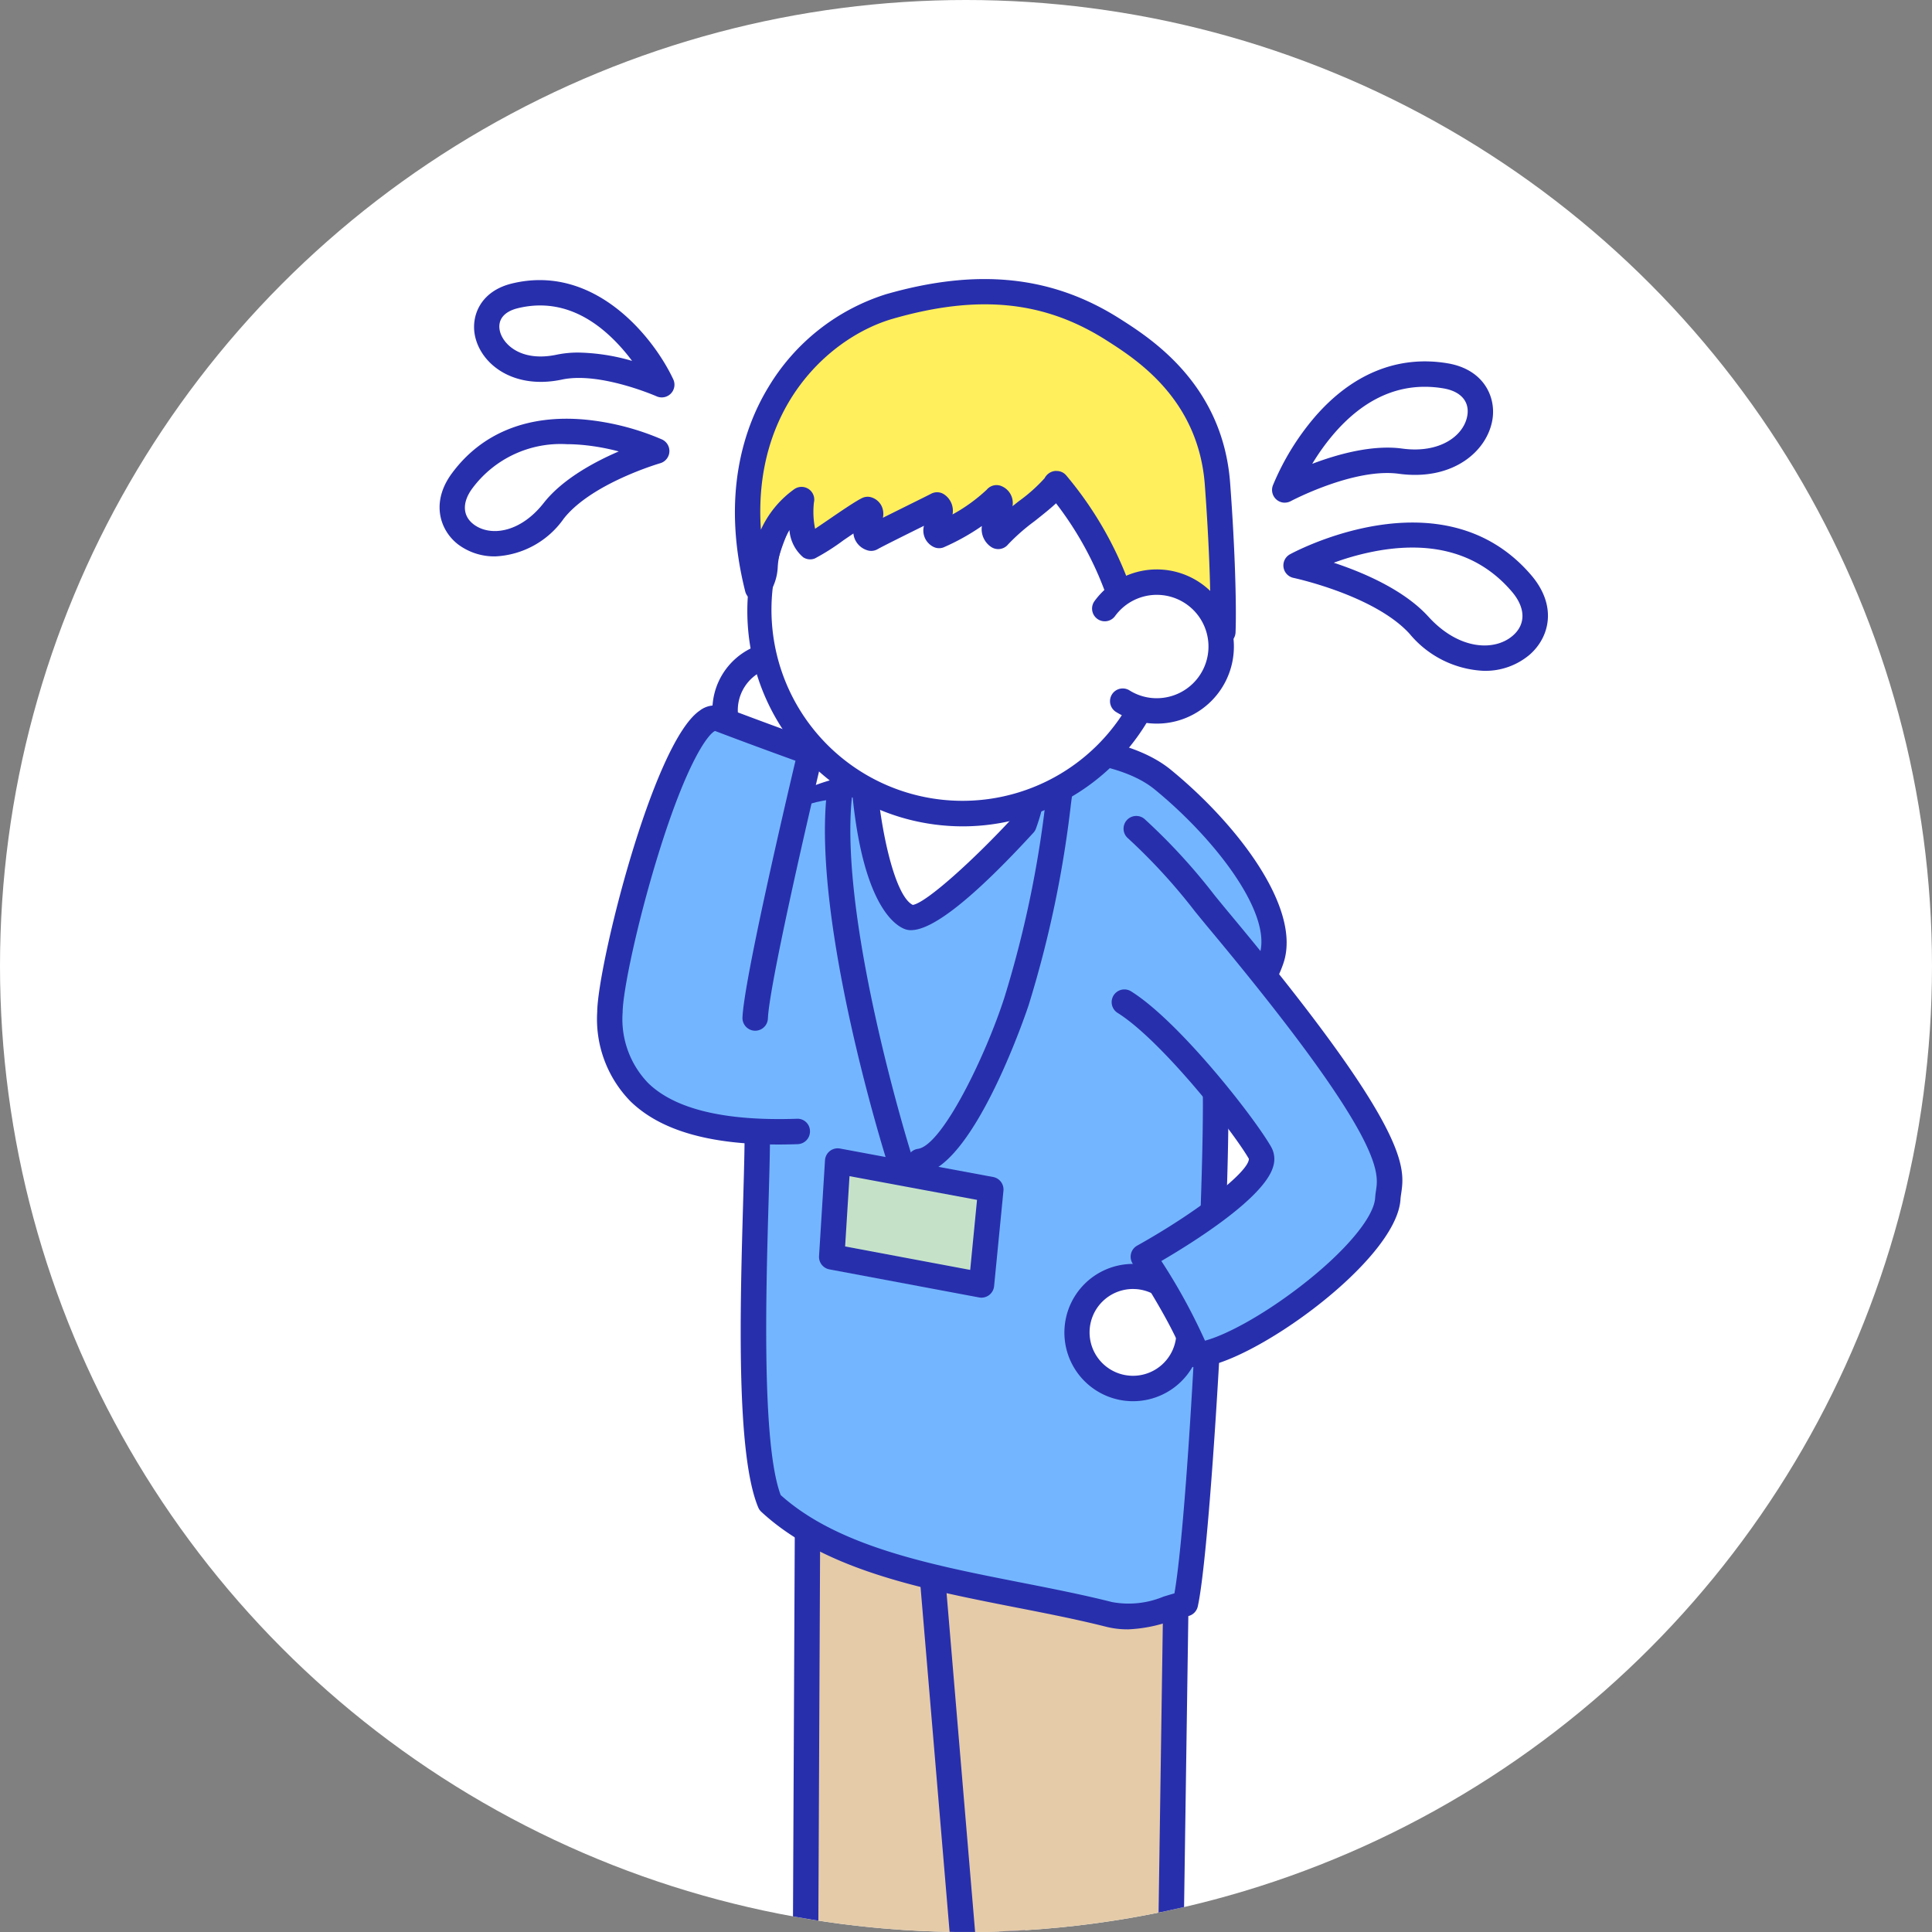 <svg xmlns="http://www.w3.org/2000/svg" width="190" height="190" viewBox="0 0 190 190"><rect x="0" y="0" width="190" height="190" fill="#808080" stroke="none"/><defs><clipPath id="a"><path d="M95 0a95 95 0 1 0 95 95A95 95 0 0 0 95 0Z" fill="none"/></clipPath></defs><circle cx="95" cy="95" r="95" fill="#fff"/><g clip-path="url(#a)"><path d="M71.317 69.53a5.518 5.518 0 1 0 5.818-5.2 5.519 5.519 0 0 0-5.818 5.2" fill="#fff"/><path d="M76.836 76.606c-.129 0-.258 0-.388-.01a6.777 6.777 0 0 1-6.379-7.136 6.768 6.768 0 1 1 6.767 7.147M72.565 69.6a4.268 4.268 0 1 0 4.5-4.023 4.274 4.274 0 0 0-4.5 4.023" fill="#282fad"/><path d="M85.643 77.525c-1.926-.351-5 .776-6.5 1.468" fill="#4648d8"/><path d="M79.148 80.244a1.25 1.25 0 0 1-.525-2.385c.747-.345 4.6-2.046 7.245-1.563a1.25 1.25 0 1 1-.449 2.459c-1.375-.248-3.94.537-5.748 1.373a1.246 1.246 0 0 1-.523.116" fill="#282fad"/><path d="m104.718 130.868-25.282 13.878-.481 103.7 14.521.67 9.645-94.02Z" fill="#e5cba8"/><path d="M93.477 250.368h-.059L78.9 249.7a1.25 1.25 0 0 1-1.193-1.255l.482-103.7a1.249 1.249 0 0 1 .648-1.09l25.282-13.878a1.25 1.25 0 0 1 1.849 1.178l-1.6 24.23-9.649 94.066a1.25 1.25 0 0 1-1.242 1.122m-13.267-3.118 12.143.56 9.525-92.845 1.442-21.909-22.638 12.426Z" fill="#282fad"/><path d="m114.834 131.207-23.769 16.334 8.7 103.276 14.516-.785 1.385-94.557Z" fill="#e5cba8"/><path d="M99.765 252.066a1.25 1.25 0 0 1-1.245-1.145l-8.7-103.275a1.249 1.249 0 0 1 .537-1.135l23.769-16.334a1.25 1.25 0 0 1 1.957.987l.833 24.268-1.385 94.618a1.25 1.25 0 0 1-1.182 1.23l-14.516.784h-.068M92.372 148.16l8.537 101.34 12.14-.656 1.368-93.391-.754-21.928Z" fill="#282fad"/><path d="M114.347 76.67c6.05 4.949 12.282 12.831 10.7 17.624s-8 10.934-11.464 6.195-20.091-26.813-20.091-26.813 14.805-1.955 20.855 2.994" fill="#73b6ff"/><path d="M116.674 103.443a5 5 0 0 1-4.1-2.217c-3.417-4.677-19.91-26.578-20.075-26.8a1.249 1.249 0 0 1 .834-1.991c.627-.083 15.414-1.966 21.81 3.266 6.582 5.388 12.857 13.627 11.087 18.985-1.233 3.73-5.037 8.112-8.731 8.692a5.422 5.422 0 0 1-.825.065M95.835 74.708c4.029 5.354 15.906 21.145 18.755 25.043a2.442 2.442 0 0 0 2.521 1.157c2.63-.413 5.785-4.106 6.746-7.007 1.326-4-4.318-11.369-10.3-16.264-4.239-3.467-13.5-3.239-17.722-2.929" fill="#282fad"/><path d="M113.637 83.126c7.946 7.816 4.006 39.484 4.068 49.608.06 9.7 2.947 19.134-2.669 25.742-11.619-.415-28.854-2.809-40.089-10.725-2.747-6.589-.385-39.786-.483-46.633 0 0 1.022-20.124 4.162-21.664 5.023-2.464 20.207.028 20.207.028Z" fill="#73b6ff"/><path d="M100.7 81.056c2.453-6.779-.8-7.9-6.061-8.107-2.687-.108-7.731.379-9.757 2.74 0 0 .826 13.17 4.547 14.517 2.159.782 11.271-9.15 11.271-9.15" fill="#fff"/><path d="M89.594 91.478a1.719 1.719 0 0 1-.588-.1c-1.054-.382-4.555-2.636-5.368-15.615a1.247 1.247 0 0 1 .3-.892c2.909-3.39 9.957-3.208 10.755-3.175 2.96.118 5.893.517 7.3 2.61 1.1 1.639 1.067 3.917-.111 7.171a1.263 1.263 0 0 1-.255.42c-5.838 6.362-9.877 9.577-12.03 9.577M86.17 76.165c.425 5.7 1.872 12 3.6 12.828 1.36-.223 6.1-4.541 9.845-8.6.784-2.249.887-3.827.306-4.692-.788-1.172-3.134-1.42-5.324-1.507-2.468-.1-6.583.357-8.422 1.967m14.525 4.895Z" fill="#282fad"/><path d="M116.929 131.338a5.518 5.518 0 1 1-5.2-5.818 5.518 5.518 0 0 1 5.2 5.818" fill="#fff"/><path d="M111.43 137.8c-.129 0-.258 0-.388-.011a6.751 6.751 0 1 1 .388.011m-.012-11.036a4.268 4.268 0 1 0 4.264 4.507 4.267 4.267 0 0 0-4.023-4.5c-.08 0-.161-.007-.241-.007" fill="#282fad"/><path d="M110.855 160.235a8.534 8.534 0 0 1-2.108-.263c-2.84-.716-5.916-1.32-8.891-1.9-9.267-1.821-18.849-3.705-24.992-9.4a1.223 1.223 0 0 1-.3-.435c-2.19-5.253-1.78-19.577-1.481-30.035.087-3.048.162-5.68.138-7.3a1.25 1.25 0 0 1 2.5-.036c.025 1.673-.051 4.331-.139 7.407-.255 8.917-.679 23.739 1.192 28.755 5.641 5.067 14.753 6.858 23.568 8.591 3.006.591 6.116 1.2 9.02 1.934a8.932 8.932 0 0 0 5.055-.533c.354-.11.715-.221 1.081-.323 1.541-8.841 3.325-48.069 2.653-51.877a1.25 1.25 0 1 1 2.461-.435c.866 4.9-1.348 46.98-2.818 53.6a1.251 1.251 0 0 1-.95.949c-.544.121-1.1.293-1.691.475a14.3 14.3 0 0 1-4.294.831" fill="#282fad"/><path d="M110.579 98.554c4.553 2.846 11.721 12.01 13.352 14.864s-11.486 10.174-11.486 10.174 4.077 6.116 5.243 9.653c4.428-.131 18.482-10.017 18.8-15.37.139-2.36 2.606-4.3-16.6-27.322-2.326-2.789-5.1-6.457-8.138-9.052" fill="#73b6ff"/><path d="M117.688 134.495a1.25 1.25 0 0 1-1.187-.859c-1.1-3.335-5.056-9.291-5.1-9.351a1.251 1.251 0 0 1 .43-1.785c5.874-3.278 11.007-7.269 10.987-8.538-1.657-2.866-8.693-11.715-12.906-14.348a1.25 1.25 0 1 1 1.326-2.12c4.706 2.942 12.058 12.3 13.774 15.3a2.438 2.438 0 0 1 .2 1.918c-.859 3.088-7.885 7.484-11 9.3a57.79 57.79 0 0 1 4.29 7.833c1.935-.507 5.5-2.351 9.365-5.326 4.363-3.354 7.256-6.779 7.371-8.726.014-.243.049-.483.086-.737.266-1.8.761-5.145-16.4-25.711-.448-.537-.913-1.106-1.392-1.694a57.06 57.06 0 0 0-6.6-7.208 1.25 1.25 0 0 1 1.625-1.9 58.933 58.933 0 0 1 6.91 7.528c.475.581.934 1.144 1.376 1.674 17.875 21.426 17.34 25.04 16.948 27.679-.026.178-.052.346-.062.518-.359 6.074-14.871 16.393-20.009 16.546h-.037" fill="#282fad"/><path d="M74.267 100.114c.177-4.089 5.436-26.1 5.436-26.1s-4.979-1.784-9.01-3.325-10.665 23.939-10.711 28.859c-.084 8.968 7 12.119 18.424 11.725" fill="#73b6ff"/><path d="M76.559 112.555c-6.86 0-11.636-1.4-14.567-4.257a11.563 11.563 0 0 1-3.261-8.763c.043-4.589 5.481-26.515 10.089-29.655a2.426 2.426 0 0 1 2.319-.357 536.47 536.47 0 0 0 8.985 3.316 1.249 1.249 0 0 1 .794 1.467c-1.809 7.572-5.266 22.722-5.4 25.862a1.25 1.25 0 1 1-2.5-.109c.16-3.675 4.137-20.7 5.212-25.246a523.045 523.045 0 0 1-7.909-2.926c-.631.26-2.722 2.854-5.61 12.22-2.057 6.672-3.46 13.376-3.479 15.452a9.057 9.057 0 0 0 2.507 6.95c2.641 2.576 7.558 3.755 14.625 3.514a1.224 1.224 0 0 1 1.292 1.206 1.249 1.249 0 0 1-1.206 1.292q-.97.034-1.89.034" fill="#282fad"/><path d="M111.977 49.9a20.04 20.04 0 1 1-27.4-7.259 20.04 20.04 0 0 1 27.4 7.259" fill="#fff"/><path d="M94.684 81.266a21.381 21.381 0 0 1-5.488-.719 21.171 21.171 0 1 1 5.488.719m-.066-40.086a18.788 18.788 0 1 0 16.282 9.346 18.672 18.672 0 0 0-16.282-9.346" fill="#282fad"/><path d="M109.5 32.425c-5.688-3.626-12.378-5.05-22.021-2.288-7.521 2.154-17.057 11.488-12.979 27.721 1.446-1.58-.329-5.175 4.323-8.728-.207.88-.077 4.027.85 4.629.714-.29 4.467-3.056 5.653-3.652 1.013.364-1.058 2.313.357 2.817.843-.485 5.8-2.907 6.475-3.261.927.6-.719 2.564.195 3A20.737 20.737 0 0 0 98 48.96c1.139.532-1.042 2.959.168 3.79 1.2-1.521 5.184-4 5.705-5.218a34.306 34.306 0 0 1 5.357 8.684c1.657 3.928 3.456 9.9 2.252 13.409 1.026-2.988.288-3.723.938-5.281.448-1.074 6.172-3.253 7.838-2.205.087-2.276-.019-7.724-.53-14.555-.667-8.9-6.938-13.059-10.232-15.159" fill="#ffef5c"/><path d="M111.484 70.876a1.224 1.224 0 0 1-.406-.069 1.251 1.251 0 0 1-.777-1.588c1.01-2.95-.485-8.4-2.222-12.516a33.162 33.162 0 0 0-4.224-7.206c-.543.507-1.25 1.074-2.115 1.759a19.633 19.633 0 0 0-2.589 2.27 1.255 1.255 0 0 1-1.69.256 2.111 2.111 0 0 1-.9-2.051 22.082 22.082 0 0 1-3.784 2.107 1.242 1.242 0 0 1-.957-.047 1.791 1.791 0 0 1-.954-2.082l-.158.078c-1.55.769-3.893 1.93-4.4 2.221a1.257 1.257 0 0 1-1.042.1A1.954 1.954 0 0 1 84.1 53.09a1.9 1.9 0 0 1-.172-.623c-.328.221-.66.448-.97.659a21.8 21.8 0 0 1-2.816 1.791 1.246 1.246 0 0 1-1.15-.11 3.888 3.888 0 0 1-1.355-2.675 7.812 7.812 0 0 0-1.148 3.568 5.214 5.214 0 0 1-1.068 3 1.249 1.249 0 0 1-2.134-.539c-2.4-9.551-.083-16.2 2.284-20.094a20.751 20.751 0 0 1 11.562-9.132c9.048-2.593 16.367-1.816 23.036 2.436 3.017 1.922 10.08 6.424 10.806 16.12.5 6.686.63 12.2.534 14.7A1.249 1.249 0 0 1 119.6 63.2c-.882-.508-5.2.86-6.058 1.724a3.674 3.674 0 0 0-.186 1.319 11.376 11.376 0 0 1-.685 3.791 1.252 1.252 0 0 1-1.182.845m-7.6-24.561a1.223 1.223 0 0 1 .943.406 35.8 35.8 0 0 1 5.555 9.009 40.8 40.8 0 0 1 2.215 6.805 14.141 14.141 0 0 1 2.986-1.306 11.449 11.449 0 0 1 3.453-.616c.009-2.793-.148-7.507-.554-12.936-.633-8.445-6.728-12.331-9.657-14.2-6.106-3.892-12.584-4.553-21-2.14-6.143 1.759-13.822 8.61-13 20.753a9.944 9.944 0 0 1 3.239-3.955 1.25 1.25 0 0 1 1.975 1.28A8.32 8.32 0 0 0 80.16 52c.441-.293.956-.645 1.39-.942 1.3-.89 2.535-1.73 3.214-2.071a1.257 1.257 0 0 1 .984-.06 1.668 1.668 0 0 1 .96.857 1.809 1.809 0 0 1 .12 1.136c.778-.39 1.735-.864 2.766-1.377.951-.47 1.741-.862 1.981-.989a1.244 1.244 0 0 1 1.262.058 1.933 1.933 0 0 1 .838 1.979 16.443 16.443 0 0 0 3.363-2.431 1.251 1.251 0 0 1 1.493-.336 1.787 1.787 0 0 1 1.04 1.959c.2-.162.409-.324.617-.49a15.876 15.876 0 0 0 2.543-2.265 1.317 1.317 0 0 1 .984-.707 1.383 1.383 0 0 1 .17-.009" fill="#282fad"/><path d="M108.648 59.851a6.331 6.331 0 1 1 1.793 9.122" fill="#fff"/><path d="M113.768 71.163a7.593 7.593 0 0 1-3.982-1.127 1.25 1.25 0 1 1 1.312-2.127 5.033 5.033 0 0 0 3.32.712 5.082 5.082 0 1 0-4.76-8.034 1.25 1.25 0 0 1-2.02-1.473 7.582 7.582 0 1 1 7.1 11.987 7.751 7.751 0 0 1-.973.062" fill="#282fad"/><path d="m82.382 114.18 15.057 2.8-.92 9.386-14.719-2.759Z" fill="#c5e2c8"/><path d="M96.519 127.618a1.187 1.187 0 0 1-.23-.022l-14.724-2.761a1.249 1.249 0 0 1-1.017-1.306l.586-9.426a1.251 1.251 0 0 1 1.477-1.152l15.057 2.8a1.25 1.25 0 0 1 1.015 1.351l-.92 9.387a1.252 1.252 0 0 1-1.244 1.128m-13.407-5.036 12.3 2.306.672-6.887-12.541-2.333Z" fill="#282fad"/><path d="M90.444 115.471a1.25 1.25 0 0 1-.172-2.488c2.369-.333 6.622-9.046 8.51-14.9a106.49 106.49 0 0 0 4.064-19.38l.124-.921a1.25 1.25 0 1 1 2.477.334l-.122.917a108.71 108.71 0 0 1-4.164 19.817c-.051.159-5.257 15.865-10.541 16.607a1.3 1.3 0 0 1-.176.012" fill="#282fad"/><path d="M88.421 115.1a1.251 1.251 0 0 1-1.192-.875c-.3-.942-7.241-23.214-5.941-36.021a1.25 1.25 0 1 1 2.487.251c-1.248 12.295 5.767 34.794 5.838 35.02a1.251 1.251 0 0 1-1.192 1.625" fill="#282fad"/><path d="M65.074 37.833s-5.152-11-14.442-8.736c-5.264 1.283-2.6 8.487 4.383 7.005 4.162-.883 10.059 1.731 10.059 1.731" fill="#fff"/><path d="M65.073 39.083a1.262 1.262 0 0 1-.5-.107c-.055-.024-5.575-2.437-9.293-1.651-4.7 1-7.915-1.427-8.551-4.216-.452-1.983.485-4.465 3.611-5.227 8.141-1.984 13.938 5.295 15.871 9.42a1.251 1.251 0 0 1-1.133 1.781M56.9 34.672a20.108 20.108 0 0 1 5.26.819 18.422 18.422 0 0 0-1.76-2.042c-2.908-2.906-6.1-3.961-9.476-3.138-1.37.334-2.013 1.152-1.765 2.242.3 1.3 2.078 3.073 5.593 2.327a10.332 10.332 0 0 1 2.141-.208" fill="#282fad"/><path d="M64.582 44.352s-12.631-5.889-19.139 2.942c-3.688 5 3.963 9.378 9.013 2.938 3.012-3.841 10.126-5.88 10.126-5.88" fill="#fff"/><path d="M48.678 54.717a5.938 5.938 0 0 1-3.608-1.163c-1.788-1.359-2.749-4.13-.633-7 2.934-3.982 7.484-5.813 13.132-5.285a25.171 25.171 0 0 1 7.542 1.952 1.251 1.251 0 0 1-.184 2.335c-.067.019-6.764 1.977-9.487 5.45a8.722 8.722 0 0 1-6.762 3.713m7-11.04a10.808 10.808 0 0 0-9.233 4.358c-1.013 1.375-.963 2.695.134 3.529 1.591 1.212 4.548.884 6.89-2.1 1.835-2.339 4.966-4.031 7.382-5.071a21.766 21.766 0 0 0-3.583-.64q-.817-.073-1.59-.073" fill="#282fad"/><path d="M126.349 48.185s4.973-13.032 15.8-11.22c6.135 1.026 3.686 9.5-4.43 8.391-4.84-.661-11.373 2.829-11.373 2.829" fill="#fff"/><path d="M126.35 49.435a1.252 1.252 0 0 1-1.169-1.7 25.143 25.143 0 0 1 4.059-6.656c3.7-4.318 8.239-6.168 13.118-5.351 3.521.589 4.76 3.249 4.423 5.472-.481 3.159-3.885 6.121-9.228 5.391-4.4-.593-10.553 2.66-10.615 2.693a1.247 1.247 0 0 1-.588.147m13.763-11.393c-3.286 0-6.283 1.547-8.932 4.617a21.922 21.922 0 0 0-2.13 2.959c2.461-.936 5.891-1.9 8.84-1.5 3.768.513 6.118-1.311 6.418-3.29.207-1.365-.676-2.348-2.363-2.63a11.067 11.067 0 0 0-1.833-.156" fill="#282fad"/><path d="M127.46 55.609s13.968-7.808 22.165 1.757c4.644 5.419-3.749 11.074-10.075 4.124-3.772-4.145-12.09-5.881-12.09-5.881" fill="#fff"/><path d="M145.977 65.974a10.054 10.054 0 0 1-7.351-3.643c-3.452-3.791-11.342-5.482-11.421-5.5a1.251 1.251 0 0 1-.354-2.315c.15-.083 14.96-8.189 23.723 2.034 2.6 3.032 1.813 6.108-.117 7.813a6.731 6.731 0 0 1-4.48 1.609m-14.81-10.631c2.884.952 6.9 2.656 9.309 5.306 3.013 3.311 6.54 3.422 8.325 1.842 1.273-1.123 1.226-2.735-.125-4.312-3.08-3.6-7.425-4.962-12.935-4.056a25.594 25.594 0 0 0-4.574 1.22" fill="#282fad"/></g></svg>